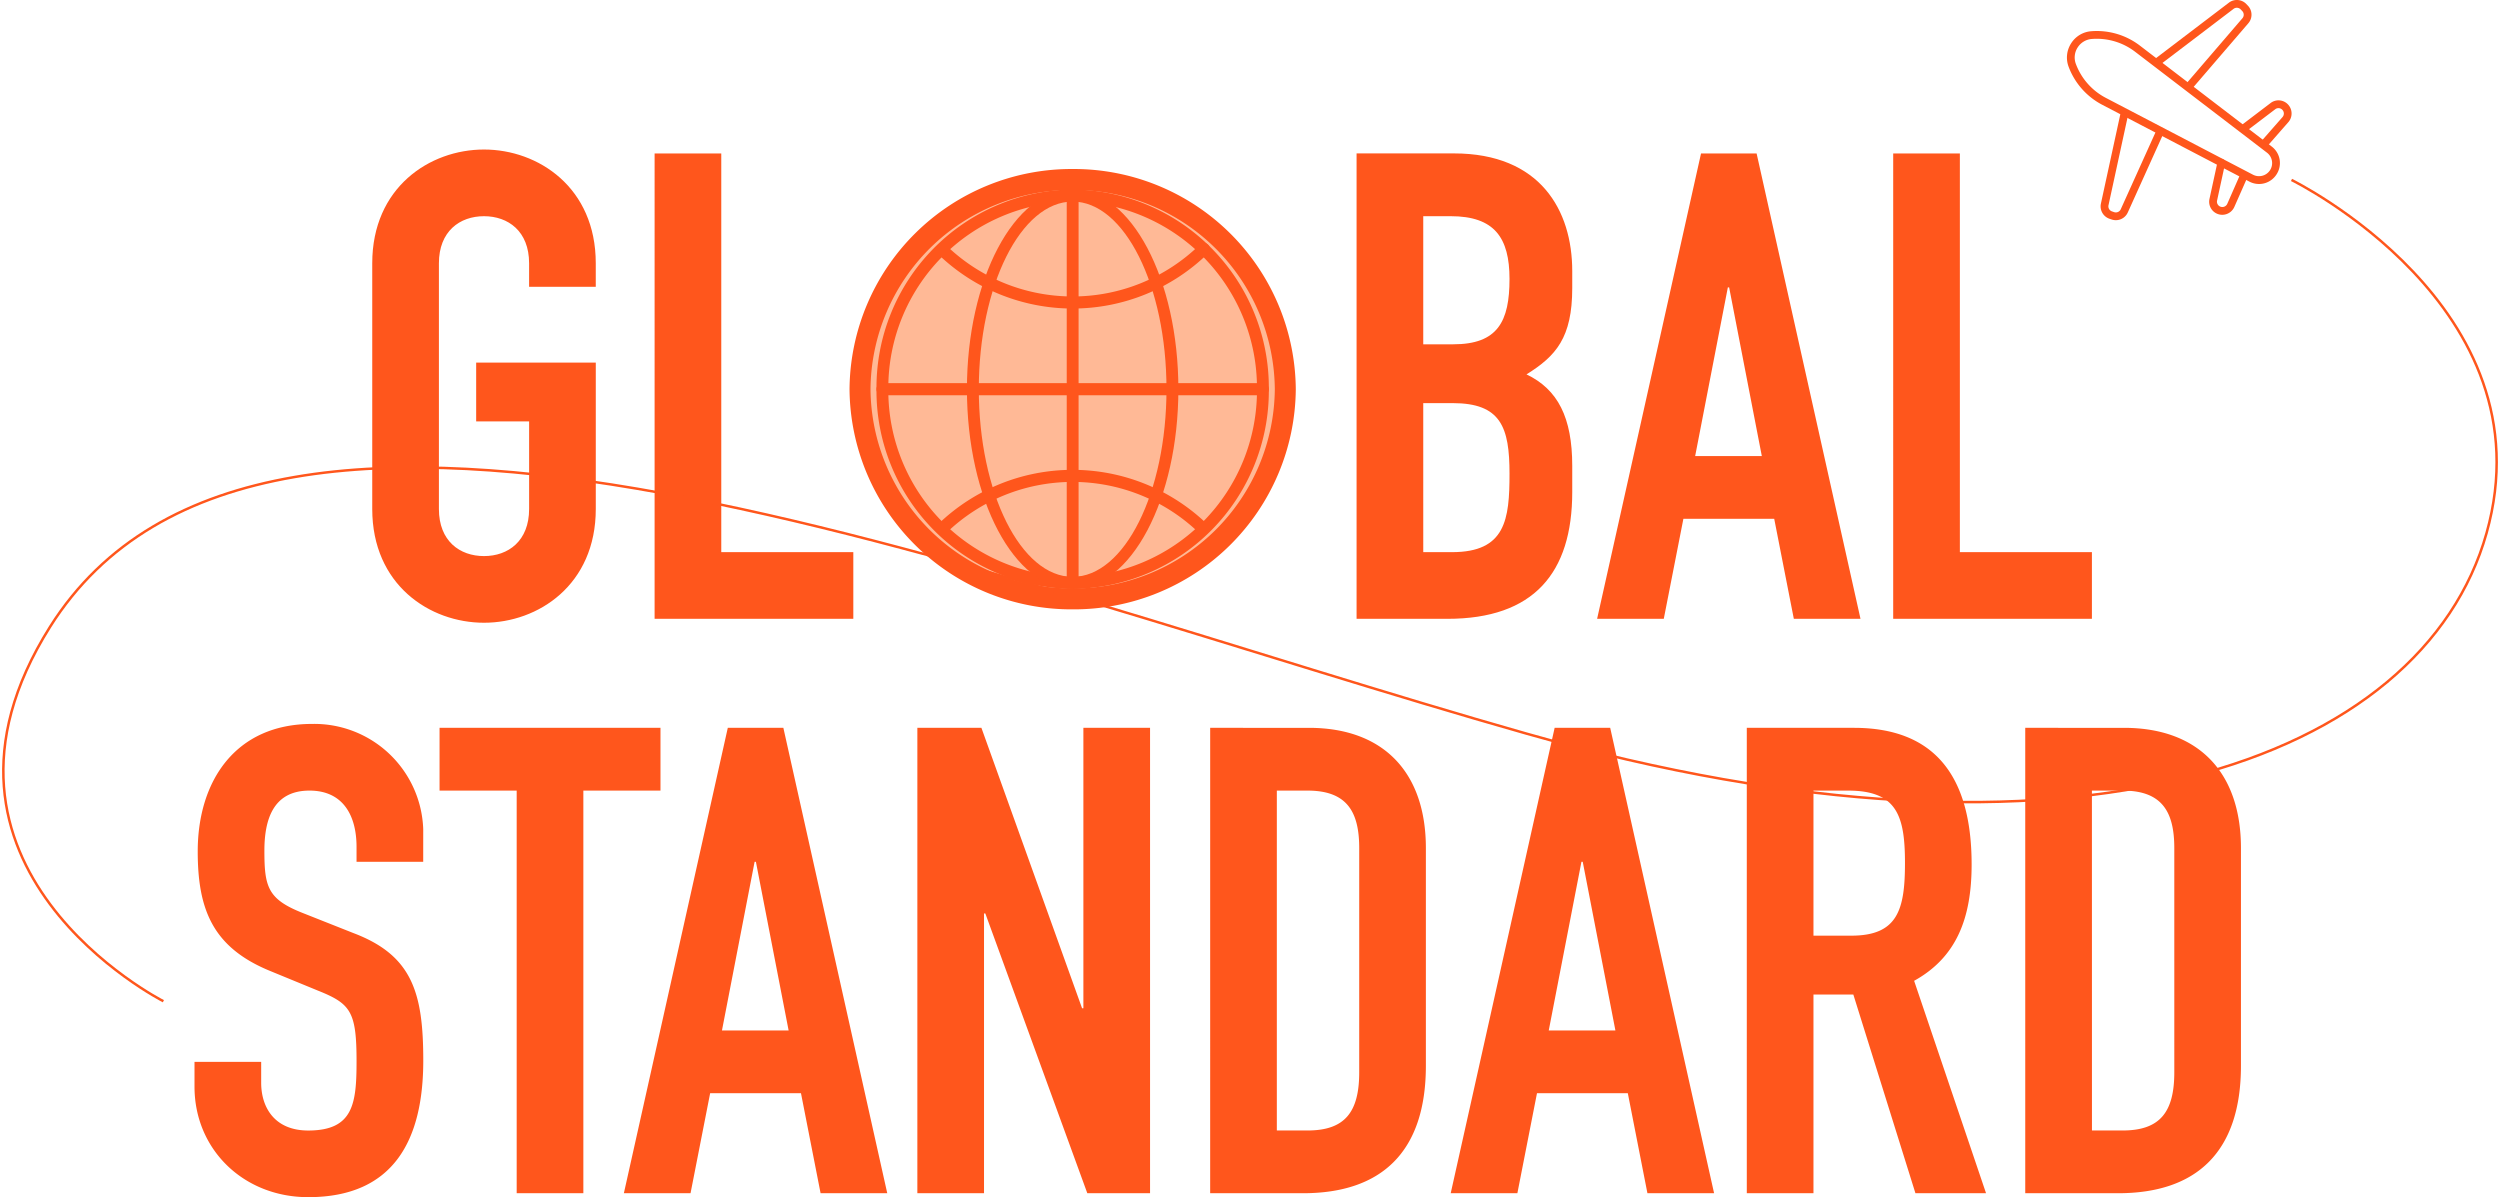<svg xmlns="http://www.w3.org/2000/svg" xmlns:xlink="http://www.w3.org/1999/xlink" width="300" height="143.658" viewBox="0 0 300 143.658">
  <defs>
    <style>
      .cls-1, .cls-5, .cls-6 {
        fill: none;
      }

      .cls-2 {
        clip-path: url(#clip-path);
      }

      .cls-3 {
        fill: #ffb996;
      }

      .cls-4 {
        fill: #ff561c;
      }

      .cls-5, .cls-6 {
        stroke: #ff561c;
      }

      .cls-5 {
        stroke-width: 2.517px;
      }

      .cls-6 {
        stroke-width: 0.3px;
      }
    </style>
    <clipPath id="clip-path">
      <path id="パス_723" data-name="パス 723" class="cls-1" d="M0,89.757H300V-53.9H0Z" transform="translate(0 53.901)"/>
    </clipPath>
  </defs>
  <g id="svg10" transform="translate(0 53.901)">
    <g id="グループ_83" data-name="グループ 83" class="cls-2" transform="translate(0 -53.901)">
      <g id="グループ_67" data-name="グループ 67" transform="translate(103.609 21.592)">
        <path id="パス_707" data-name="パス 707" class="cls-3" d="M15.688,31.378A25.11,25.11,0,1,0-9.421,6.269,25.109,25.109,0,0,0,15.688,31.378" transform="translate(9.421 18.843)"/>
      </g>
      <g id="グループ_68" data-name="グループ 68" transform="translate(105.177 22.737)">
        <path id="パス_708" data-name="パス 708" class="cls-4" d="M14.709,29.947A23.783,23.783,0,0,1-8.833,5.982,23.783,23.783,0,0,1,14.709-17.984,23.783,23.783,0,0,1,38.251,5.982,23.783,23.783,0,0,1,14.709,29.947m0-46.479A22.343,22.343,0,0,0-7.41,5.982,22.346,22.346,0,0,0,14.709,28.5,22.343,22.343,0,0,0,36.825,5.982,22.341,22.341,0,0,0,14.709-16.531" transform="translate(8.833 17.984)"/>
      </g>
      <g id="グループ_69" data-name="グループ 69" transform="translate(112.361 29.156)">
        <path id="パス_709" data-name="パス 709" class="cls-4" d="M10.22,4.916A23.233,23.233,0,0,1-5.912-1.595a.735.735,0,0,1-.032-1.026.705.705,0,0,1,1.007-.032A21.82,21.82,0,0,0,10.22,3.467,21.811,21.811,0,0,0,25.479-2.751a.706.706,0,0,1,1.01.024A.737.737,0,0,1,26.462-1.7,23.216,23.216,0,0,1,10.22,4.916" transform="translate(6.138 2.952)"/>
      </g>
      <g id="グループ_70" data-name="グループ 70" transform="translate(112.445 56.381)">
        <path id="パス_710" data-name="パス 710" class="cls-4" d="M.445,4.8a.7.7,0,0,1-.522-.232A.734.734,0,0,1-.04,3.547a23.238,23.238,0,0,1,31.969-.12.738.738,0,0,1,.04,1.026.7.7,0,0,1-1,.043A21.837,21.837,0,0,0,.93,4.608.7.7,0,0,1,.445,4.8" transform="translate(0.267 2.884)"/>
      </g>
      <g id="グループ_71" data-name="グループ 71" transform="translate(116.032 22.737)">
        <path id="パス_711" data-name="パス 711" class="cls-4" d="M7.926,29.947C.93,29.947-4.76,19.2-4.76,5.982S.93-17.984,7.926-17.984,20.613-7.232,20.613,5.982,14.92,29.947,7.926,29.947m0-46.479c-6.21,0-11.261,10.1-11.261,22.513S1.716,28.5,7.926,28.5,19.187,18.4,19.187,5.982,14.136-16.531,7.926-16.531" transform="translate(4.76 17.984)"/>
      </g>
      <g id="グループ_72" data-name="グループ 72" transform="translate(105.177 45.979)">
        <path id="パス_712" data-name="パス 712" class="cls-4" d="M28.973.906H-16.687A.718.718,0,0,1-17.4.181a.716.716,0,0,1,.712-.725H28.973a.716.716,0,0,1,.712.725.718.718,0,0,1-.712.725" transform="translate(17.399 0.544)"/>
      </g>
      <g id="グループ_73" data-name="グループ 73" transform="translate(128.007 22.737)">
        <path id="パス_713" data-name="パス 713" class="cls-4" d="M.445,29.947a.718.718,0,0,1-.712-.725V-17.256a.718.718,0,0,1,.712-.728.718.718,0,0,1,.712.728V29.222a.718.718,0,0,1-.712.725" transform="translate(0.267 17.984)"/>
      </g>
      <g id="グループ_74" data-name="グループ 74" transform="translate(103.202 21.54)">
        <path id="パス_714" data-name="パス 714" class="cls-5" d="M15.943,31.443A25.37,25.37,0,0,0,41.46,6.28,25.372,25.372,0,0,0,15.943-18.882,25.372,25.372,0,0,0-9.574,6.28,25.37,25.37,0,0,0,15.943,31.443Z" transform="translate(9.574 18.882)"/>
      </g>
      <g id="グループ_75" data-name="グループ 75" transform="translate(23.335 86.871)">
        <path id="パス_715" data-name="パス 715" class="cls-4" d="M17.152,7.89A13.084,13.084,0,0,0,3.818-4.738c-9.176,0-13.726,6.823-13.726,15.3,0,6.98,1.8,11.53,8.707,14.352l5.725,2.353c3.921,1.57,4.627,2.511,4.627,8.47,0,5.1-.392,8.316-5.8,8.316-4.078,0-5.645-2.825-5.645-5.725V35.813h-8v2.98c0,7.529,5.882,13.257,13.646,13.257,10.354,0,13.806-6.98,13.806-16.394,0-8.158-1.333-12.628-8.393-15.3L2.642,17.93c-4.158-1.647-4.55-3.137-4.55-7.452,0-3.686,1.018-7.215,5.41-7.215,4.08,0,5.648,3.057,5.648,6.746v1.8h8ZM28.367,51.578h8V3.263h9.256V-4.269H19.111V3.263h9.256ZM61,32.047H53L56.917,11.81h.157ZM41.229,51.578h8l2.353-12h10.9l2.353,12h8L60.368-4.269H53.7Zm35.218,0h8V18.007h.157L96.842,51.578h7.529V-4.269h-8V29.382h-.157L84.134-4.269H76.448Zm35.138,0h11.138c9.411,0,14.747-4.941,14.747-15.3V10.163c0-9.019-5.021-14.432-14.04-14.432H111.586Zm8-48.315h3.686c4.707,0,6.2,2.508,6.2,6.9V37.069c0,4.784-1.727,6.98-6.2,6.98h-3.686Zm40.629,28.784h-8l3.923-20.237h.157ZM140.45,51.578h8l2.353-12h10.9l2.353,12h8L159.589-4.269h-6.668ZM183.981,3.263h4.158c5.882,0,6.823,3.057,6.823,8.7,0,5.57-.861,8.707-6.431,8.707h-4.55Zm-8,48.315h8V27.735h4.784l7.452,23.843h8.473l-8.63-25.49c5.1-2.825,6.9-7.532,6.9-13.963,0-10.823-4.627-16.394-14.118-16.394H175.98Zm33.414,0h11.138c9.414,0,14.747-4.941,14.747-15.3V10.163c0-9.019-5.021-14.432-14.04-14.432H209.394Zm8-48.315h3.686c4.707,0,6.2,2.508,6.2,6.9V37.069c0,4.784-1.724,6.98-6.2,6.98H217.4Z" transform="translate(10.3 4.738)"/>
      </g>
      <g id="グループ_76" data-name="グループ 76" transform="translate(44.669 17.943)">
        <path id="パス_716" data-name="パス 716" class="cls-4" d="M0,26.953C0,36.052,6.9,40.6,13.411,40.6s13.414-4.55,13.414-13.649V9.384H12.471v7.058h6.354V26.953c0,3.843-2.511,5.648-5.413,5.648S8,30.8,8,26.953V-2.537c0-3.843,2.511-5.648,5.41-5.648s5.413,1.8,5.413,5.648V.285h8V-2.537c0-9.1-6.9-13.649-13.414-13.649S0-11.636,0-2.537ZM33.883,40.13H57.729v-8H41.884V-15.717h-8Zm84.237,0h10.9C139.375,40.13,144,34.64,144,24.914V21.777c0-5.8-1.727-9.179-5.49-10.981C142.043,8.6,144,6.4,144,.442V-1.6c0-7.295-3.843-14.12-14.2-14.12H118.12Zm8-25.885h3.529c5.8,0,6.823,2.9,6.823,8.473,0,5.49-.469,9.411-6.9,9.411h-3.451Zm0-22.431h3.294c5.256,0,7.058,2.588,7.058,7.529,0,5.1-1.41,7.844-6.743,7.844h-3.609ZM166.75,20.6h-8L162.672.362h.157ZM146.984,40.13h8l2.353-12h10.9l2.353,12h8L166.123-15.717h-6.668Zm35.53,0H206.36v-8H190.515V-15.717h-8Z" transform="translate(0 16.186)"/>
      </g>
      <g id="グループ_77" data-name="グループ 77" transform="translate(248.03 3.721)">
        <path id="パス_717" data-name="パス 717" class="cls-4" d="M15.721,10.742a2.488,2.488,0,0,1-3.265.88L-5.206,2.4A8.506,8.506,0,0,1-9.239-2.166a3.136,3.136,0,0,1,.3-2.8A3.136,3.136,0,0,1-6.526-6.425,8.512,8.512,0,0,1-.686-4.7L15.137,7.413a2.484,2.484,0,0,1,.584,3.329M-8.157-4.471A2.207,2.207,0,0,0-8.367-2.5,7.585,7.585,0,0,0-4.775,1.571l17.665,9.222a1.571,1.571,0,0,0,1.682-2.639L-1.254-3.957a7.569,7.569,0,0,0-5.2-1.538,2.205,2.205,0,0,0-1.7,1.023" transform="translate(9.441 6.451)"/>
      </g>
      <g id="グループ_78" data-name="グループ 78" transform="translate(265.101 19.055)">
        <path id="パス_718" data-name="パス 718" class="cls-4" d="M1.815,3.741a1.579,1.579,0,0,1-1.794.664A1.567,1.567,0,0,1-1.053,2.563l.965-4.44a.469.469,0,0,1,.554-.36.467.467,0,0,1,.357.554L-.141,2.761A.639.639,0,0,0,.3,3.512a.647.647,0,0,0,.784-.36L2.647-.406a.468.468,0,0,1,.613-.24A.465.465,0,0,1,3.5-.03L1.93,3.528a1.485,1.485,0,0,1-.115.213" transform="translate(1.09 2.247)"/>
      </g>
      <g id="グループ_79" data-name="グループ 79" transform="translate(268.768 12.042)">
        <path id="パス_719" data-name="パス 719" class="cls-4" d="M3.733,1.516a1.431,1.431,0,0,1-.147.195L1.025,4.635a.465.465,0,1,1-.7-.613L2.888,1.1A.644.644,0,0,0,2.883.237a.637.637,0,0,0-.866-.08L-1.5,2.828a.461.461,0,0,1-.65-.088.464.464,0,0,1,.091-.653L1.454-.584a1.562,1.562,0,0,1,2.122.195,1.582,1.582,0,0,1,.157,1.906" transform="translate(2.242 0.911)"/>
      </g>
      <g id="グループ_80" data-name="グループ 80" transform="translate(252.073 13.117)">
        <path id="パス_720" data-name="パス 720" class="cls-4" d="M1.971,7.858A1.573,1.573,0,0,1,.132,8.5l-.253-.085A1.574,1.574,0,0,1-1.147,6.592L1.23-4.349a.469.469,0,0,1,.554-.36.466.466,0,0,1,.354.554L-.236,6.786a.639.639,0,0,0,.418.746l.253.088a.645.645,0,0,0,.8-.349l4.155-9.2A.466.466,0,0,1,6-2.158a.464.464,0,0,1,.232.616L2.08,7.655a1.847,1.847,0,0,1-.109.2" transform="translate(1.184 4.719)"/>
      </g>
      <g id="グループ_81" data-name="グループ 81" transform="translate(258.543 -0.001)">
        <path id="パス_721" data-name="パス 721" class="cls-4" d="M7.116,1.633a1.776,1.776,0,0,1-.139.187L.4,9.471a.465.465,0,0,1-.656.051A.468.468,0,0,1-.3,8.863L6.274,1.211A.643.643,0,0,0,6.25.343L6.066.151A.642.642,0,0,0,5.213.084L-3.529,6.731a.461.461,0,0,1-.65-.088.467.467,0,0,1,.091-.653L4.651-.657A1.571,1.571,0,0,1,6.738-.5l.187.195a1.571,1.571,0,0,1,.192,1.938" transform="translate(4.273 0.98)"/>
      </g>
      <g id="グループ_82" data-name="グループ 82" transform="translate(0.4 21.594)">
        <path id="パス_722" data-name="パス 722" class="cls-6" d="M171.556,0s31.063,15.186,23.406,42.385S145.855,85.207,79.75,66.439-71.539,12.543-97.415,53.624c-18.161,28.838,13.6,44.928,13.6,44.928" transform="translate(103.023)"/>
      </g>
    </g>
  </g>
</svg>
